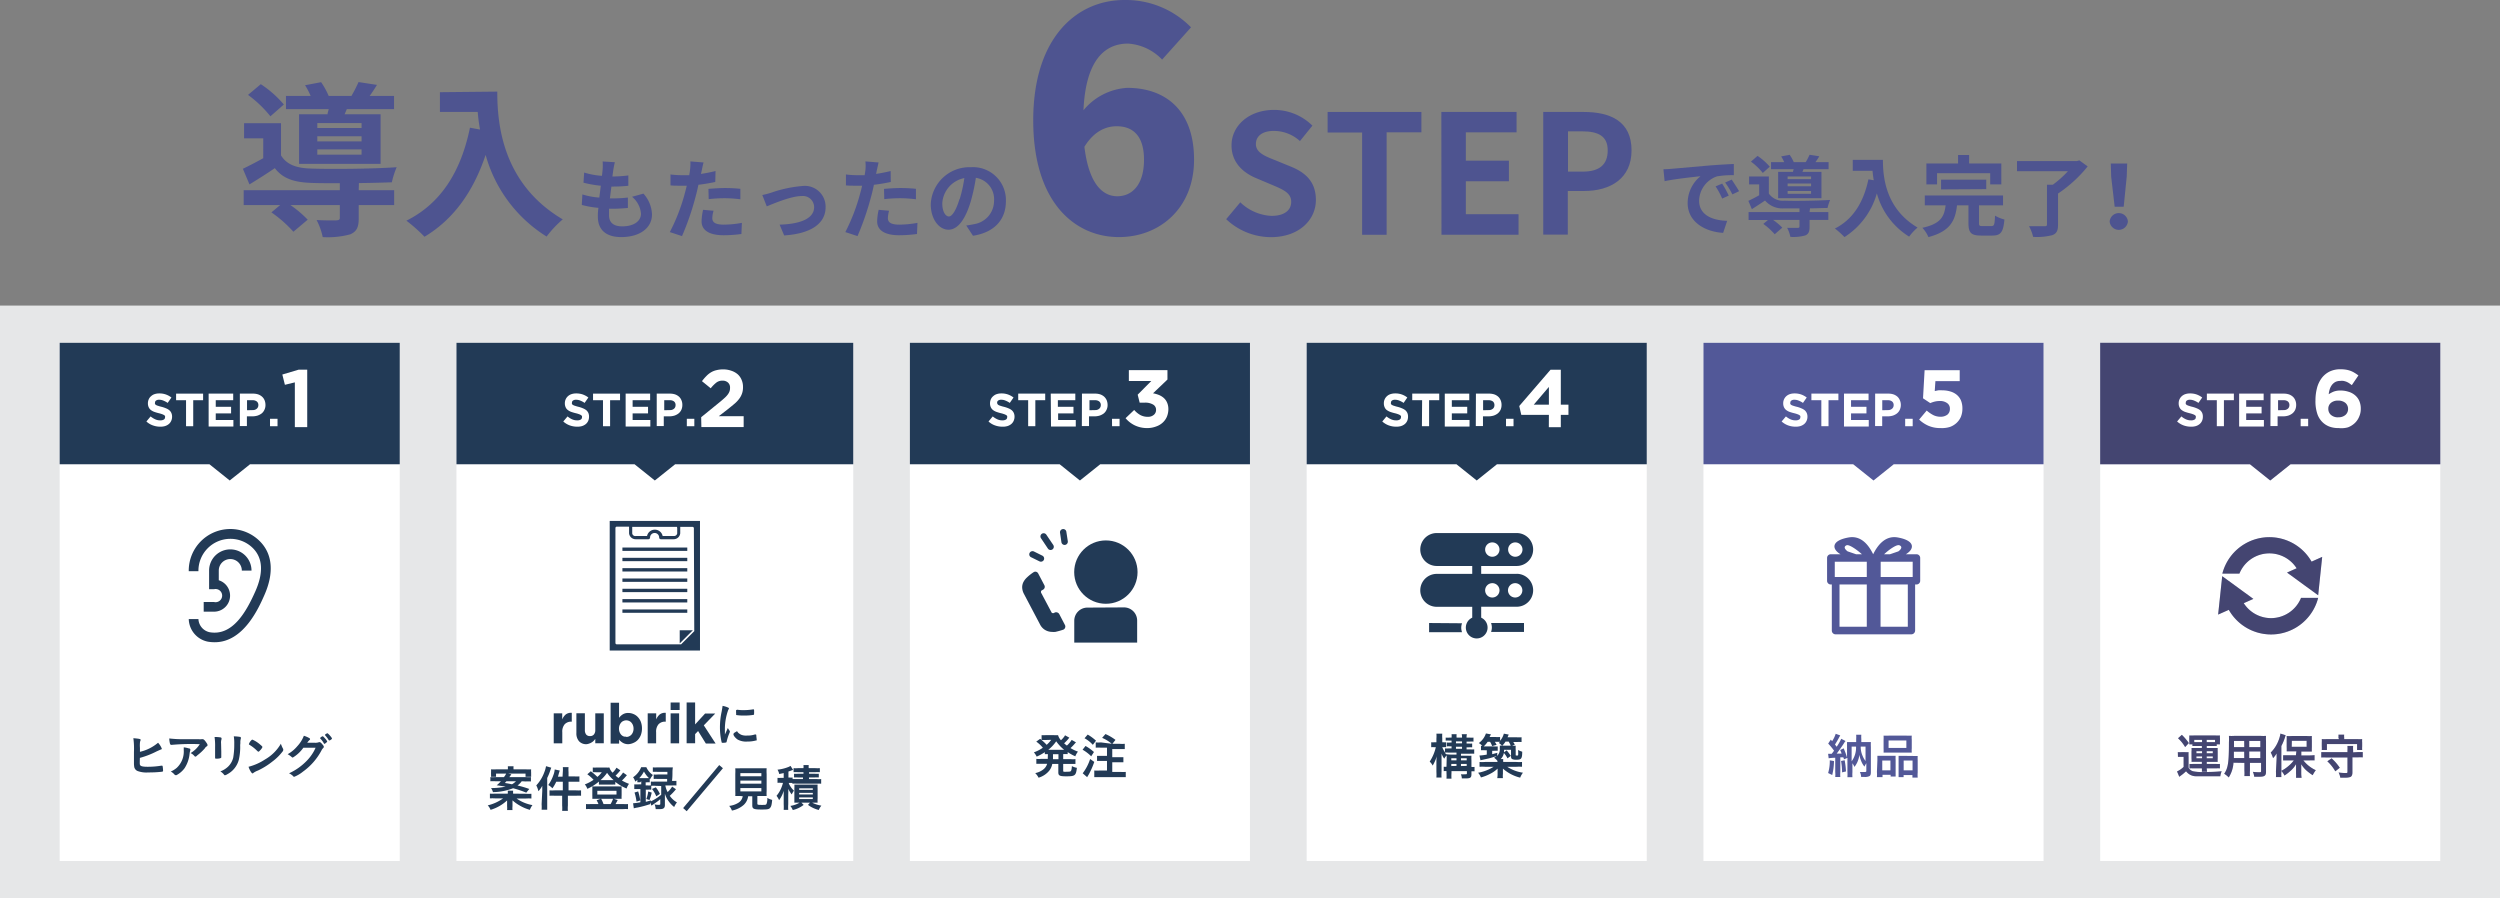 <svg xmlns="http://www.w3.org/2000/svg" viewBox="0 0 379.61 136.4">
  <rect x="0" y="0" width="379.61" height="136.4" fill="#808080" stroke="none"/>
  <defs>
    <style>
      .cls-1 {
        isolation: isolate;
      }

      .cls-2 {
        fill: #e6e7e8;
      }

      .cls-3 {
        fill: #4e5490;
      }

      .cls-4 {
        fill: #fff;
      }

      .cls-5 {
        fill: #223a56;
      }

      .cls-6 {
        fill: #525898;
      }

      .cls-7, .cls-9 {
        fill: #231815;
      }

      .cls-7, .cls-8 {
        mix-blend-mode: multiply;
        opacity: 0.3;
      }
    </style>
  </defs>
  <g class="cls-1">
    <g id="レイヤー_2" data-name="レイヤー 2">
      <g id="レイヤー_1-2" data-name="レイヤー 1">
        <rect class="cls-2" y="46.4" width="379.61" height="90"/>
        <g>
          <path class="cls-3" d="M97.7,29.4A4.92,4.92,0,0,1,99,32.57c0,2-1.78,3.43-4.68,3.43-2.07,0-3.54-.91-3.54-3.11,0-.32,0-.78.09-1.33a14.5,14.5,0,0,1-2.53-.44l.09-1.6A11,11,0,0,0,91,30c.08-.58.15-1.2.23-1.8a16.7,16.7,0,0,1-2.63-.46l.1-1.54a11.79,11.79,0,0,0,2.7.5c.06-.4.08-.76.11-1a8.92,8.92,0,0,0,0-1.18l1.85.11c-.11.48-.18.83-.23,1.17s-.08.57-.14,1a19.4,19.4,0,0,0,2.42-.16l0,1.57a23.73,23.73,0,0,1-2.57.12c-.08.59-.16,1.22-.23,1.8h.09A24.28,24.28,0,0,0,95.34,30l0,1.58c-.74.06-1.52.12-2.33.12h-.53c0,.38,0,.72,0,1,0,1.07.66,1.67,2,1.67,1.84,0,2.85-.84,2.85-1.93a3.7,3.7,0,0,0-1.36-2.56Z"/>
          <path class="cls-3" d="M108.61,27.63c-.78.17-1.68.32-2.56.43-.12.57-.25,1.16-.4,1.69a41.17,41.17,0,0,1-2.09,6.1l-1.85-.61A28.74,28.74,0,0,0,104,29.3c.09-.35.19-.72.28-1.1l-.87,0c-.64,0-1.13,0-1.6-.05l0-1.66a13.06,13.06,0,0,0,1.67.11c.39,0,.77,0,1.17,0a7.25,7.25,0,0,0,.12-.76,7.16,7.16,0,0,0,.06-1.33l2,.16c-.1.36-.22.94-.28,1.24l-.11.5c.75-.12,1.49-.26,2.21-.44ZM108.35,32a4.45,4.45,0,0,0-.19,1.11c0,.57.33,1,1.75,1a15.5,15.5,0,0,0,2.74-.27l-.07,1.69a19.69,19.69,0,0,1-2.69.19c-2.22,0-3.36-.77-3.36-2.11a8.71,8.71,0,0,1,.23-1.75Zm-.78-3.32c.74-.06,1.68-.13,2.54-.13a22.78,22.78,0,0,1,2.31.12l0,1.59a18.9,18.9,0,0,0-2.26-.16,20.75,20.75,0,0,0-2.55.14Z"/>
          <path class="cls-3" d="M117.15,29.24a19.21,19.21,0,0,1,4.73-1,3.15,3.15,0,0,1,3.48,3.24c0,2.38-2.09,4-6.29,4.27l-.69-1.64c3-.08,5.24-.86,5.24-2.66a1.7,1.7,0,0,0-1.9-1.68c-1.53,0-4.15,1.09-5.29,1.57l-.68-1.73A10.61,10.61,0,0,0,117.15,29.24Z"/>
          <path class="cls-3" d="M135.26,27.63c-.79.17-1.68.32-2.56.43-.12.57-.25,1.16-.4,1.69a42.35,42.35,0,0,1-2.09,6.1l-1.85-.61a29.32,29.32,0,0,0,2.27-5.94c.1-.35.19-.72.28-1.1l-.86,0c-.64,0-1.13,0-1.6-.05l0-1.66a13,13,0,0,0,1.66.11c.39,0,.78,0,1.18,0,.05-.29.09-.55.12-.76a7,7,0,0,0,0-1.33l2,.16c-.09.36-.21.94-.28,1.24l-.1.5c.74-.12,1.49-.26,2.21-.44ZM135,32a4.9,4.9,0,0,0-.18,1.11c0,.57.33,1,1.74,1a15.7,15.7,0,0,0,2.75-.27l-.07,1.69a19.94,19.94,0,0,1-2.69.19c-2.23,0-3.36-.77-3.36-2.11a8.71,8.71,0,0,1,.23-1.75Zm-.77-3.32c.73-.06,1.68-.13,2.53-.13a22.83,22.83,0,0,1,2.32.12l0,1.59a19.08,19.08,0,0,0-2.27-.16,20.7,20.7,0,0,0-2.54.14Z"/>
          <path class="cls-3" d="M146.72,34.24c.5-.07.88-.13,1.22-.21a3.57,3.57,0,0,0,3-3.53,3.28,3.28,0,0,0-2.76-3.5,28.09,28.09,0,0,1-.78,3.59c-.79,2.66-1.94,4.29-3.38,4.29s-2.69-1.61-2.69-3.84a5.88,5.88,0,0,1,6.08-5.65,5,5,0,0,1,5.33,5.16c0,2.77-1.71,4.74-5,5.25Zm-1-4a20.54,20.54,0,0,0,.71-3.2,4.15,4.15,0,0,0-3.35,3.83c0,1.33.53,2,1,2S145.16,32,145.69,30.24Z"/>
        </g>
        <g>
          <path class="cls-3" d="M54.47,28.88h5.38v2.26H54.47v2c0,1.33-.28,2-1.28,2.44A12.79,12.79,0,0,1,49,36a9.58,9.58,0,0,0-.93-2.59c1.24.07,2.62.07,3,.05s.53-.1.53-.38V31.14H44.1a16.33,16.33,0,0,1,2.62,2.22l-2.17,1.83a18.83,18.83,0,0,0-3.34-2.94l1.33-1.11H37V28.88h14.6V27.82c-1.69,0-3.25,0-4.41-.05-2.54-.1-4.25-.65-5.46-2.24-1.21.83-2.44,1.61-3.85,2.47l-1-2.37c.93-.45,2-1,3.09-1.61V21H37.06V18.71h5.61v4.88c.83,1.39,2.34,1.94,4.48,2,3,.12,9.61.05,13.08-.2a13.06,13.06,0,0,0-.73,2.29c-1.33.05-3.14.1-5,.12ZM41.06,17.66a17.78,17.78,0,0,0-3.4-3.25l1.94-1.63a16.31,16.31,0,0,1,3.5,3.09Zm8.68-.31c0-.25.12-.5.17-.78H43.42v-2h3.75a10.46,10.46,0,0,0-.85-1.63l2.44-.46a11.3,11.3,0,0,1,1.15,2.09h3.45a19.27,19.27,0,0,0,1.08-2.11l2.8.43c-.38.62-.76,1.2-1.11,1.68h3.7v2H52.66l-.33.78h5.46v7.53H45.41V17.35Zm5.16,1.34H48.18v.75H54.9Zm0,2H48.18v.78H54.9Zm0,2H48.18v.8H54.9Z"/>
          <path class="cls-3" d="M75.51,13.91c0,4.75.68,13.94,9.94,19.4A16,16,0,0,0,83,35.92a21.27,21.27,0,0,1-9.26-12.4c-1.89,5.64-4.91,9.81-9.28,12.43a24.58,24.58,0,0,0-2.75-2.44C67,30.87,70,26,71.36,19.39l1.53.28A26,26,0,0,1,72.54,17H66.8v-3Z"/>
        </g>
        <g>
          <path class="cls-3" d="M186.19,33.28l2.14-2.56a7.34,7.34,0,0,0,4.73,2.06c1.94,0,3-.83,3-2.14s-1.13-1.81-2.79-2.52l-2.49-1.05c-1.89-.78-3.78-2.29-3.78-5,0-3,2.67-5.38,6.44-5.38a8.24,8.24,0,0,1,5.84,2.39l-1.89,2.34a5.89,5.89,0,0,0-4-1.54c-1.63,0-2.69.73-2.69,2s1.33,1.82,2.92,2.44l2.44,1c2.27.93,3.75,2.36,3.75,5.05,0,3-2.54,5.64-6.84,5.64A9.9,9.9,0,0,1,186.19,33.28Z"/>
          <path class="cls-3" d="M206.83,20.12h-5.24V17h14.24v3.09h-5.28V35.65h-3.72Z"/>
          <path class="cls-3" d="M218.86,17h11.42v3.09h-7.7v4.31h6.54v3.12h-6.54v5h8v3.12h-11.7Z"/>
          <path class="cls-3" d="M234.33,17h6.12c4.12,0,7.29,1.43,7.29,5.84,0,4.25-3.19,6.16-7.19,6.16h-2.49v6.62h-3.73Zm6,9.06c2.56,0,3.79-1.09,3.79-3.22s-1.35-2.9-3.92-2.9h-2.11v6.12Z"/>
        </g>
        <g>
          <path class="cls-3" d="M253.84,25.63l5.7-.5c1.36-.11,2.8-.19,3.73-.23l0,1.7a13.68,13.68,0,0,0-2.55.18A4,4,0,0,0,258,30.47c0,2.17,2,3,4.26,3.06l-.61,1.83c-2.77-.17-5.39-1.67-5.39-4.53a5.26,5.26,0,0,1,1.95-4.07c-1.15.12-3.92.42-5.45.75l-.18-1.81C253.08,25.69,253.58,25.66,253.84,25.63Zm8.66,4.07-1,.45a11.27,11.27,0,0,0-1-1.85l1-.42A16.39,16.39,0,0,1,262.5,29.7Zm1.55-.66-1,.48a11.65,11.65,0,0,0-1.1-1.8l1-.45C263.26,27.74,263.77,28.52,264.05,29Z"/>
          <path class="cls-3" d="M274.77,32.2h2.85v1.2h-2.85v1.07c0,.7-.15,1.08-.68,1.29a6.8,6.8,0,0,1-2.23.21,5.12,5.12,0,0,0-.49-1.37c.65,0,1.39,0,1.59,0s.28-.06.28-.2v-1h-4a9.24,9.24,0,0,1,1.39,1.17l-1.15,1A10.38,10.38,0,0,0,267.75,34l.7-.59h-2.94V32.2h7.73v-.56l-2.33,0a3.47,3.47,0,0,1-2.9-1.19c-.64.44-1.29.85-2,1.31l-.53-1.26c.49-.24,1.08-.53,1.64-.85V28h-1.53v-1.2h3V29.4a2.6,2.6,0,0,0,2.37,1.07c1.61.07,5.09,0,6.93-.11a7.57,7.57,0,0,0-.39,1.22c-.7,0-1.66.05-2.66.06Zm-7.1-5.94a9.64,9.64,0,0,0-1.8-1.72l1-.87a9.25,9.25,0,0,1,1.86,1.64Zm4.59-.16c0-.14.07-.27.1-.41h-3.44V24.62h2a6.55,6.55,0,0,0-.46-.87l1.29-.24a5.8,5.8,0,0,1,.62,1.11h1.82a10.06,10.06,0,0,0,.58-1.12l1.48.23a10.58,10.58,0,0,1-.59.89h2v1.07h-3.8l-.17.41h2.89v4H270v-4Zm2.74.7h-3.56v.4H275Zm0,1.07h-3.56v.41H275ZM275,29h-3.56v.43H275Z"/>
          <path class="cls-3" d="M285.91,24.27c0,2.52.36,7.39,5.26,10.28a8.47,8.47,0,0,0-1.28,1.38,11.2,11.2,0,0,1-4.9-6.57A11.55,11.55,0,0,1,280.07,36a12.35,12.35,0,0,0-1.45-1.3c2.77-1.4,4.35-4,5.09-7.47l.81.14c-.09-.5-.15-1-.19-1.43h-3V24.27Z"/>
          <path class="cls-3" d="M302.37,34.33c.44,0,.51-.22.56-1.59a5.19,5.19,0,0,0,1.43.59c-.17,1.94-.57,2.44-1.84,2.44h-1.7c-1.55,0-1.92-.45-1.92-1.89v-2.7h-1.74c-.26,2.29-1,3.94-4.34,4.82a4.82,4.82,0,0,0-.92-1.41c2.85-.62,3.33-1.76,3.53-3.41h-3.16v-1.5h11.88v1.5H300.5v2.67c0,.43.08.48.56.48ZM294.13,28h-1.62V24.82h4.81V23.54H299v1.28h4.89V28H302.2V26.3h-8.07Zm.61.76V27.28h6.86v1.44Z"/>
          <path class="cls-3" d="M317,25.27a20.31,20.31,0,0,1-4.5,4.12v4.73c0,.92-.23,1.35-.88,1.59a9.47,9.47,0,0,1-2.9.26,6.68,6.68,0,0,0-.62-1.62c.93,0,2,0,2.33,0s.39-.07.39-.3v-6h.89A16.06,16.06,0,0,0,314,26h-7.73V24.46h9.08l.39-.11Z"/>
          <path class="cls-3" d="M320.34,33.63a1.39,1.39,0,0,1,2.77,0,1.39,1.39,0,0,1-2.77,0Zm.23-6.8-.06-2H323l-.07,2-.46,4.56h-1.37Z"/>
        </g>
        <path class="cls-3" d="M176.46,9.05a7.82,7.82,0,0,0-5.17-2.43c-3.59,0-6.44,2.57-6.77,10.12a9.34,9.34,0,0,1,6.63-3.4c5.78,0,10.16,3.35,10.16,10.91,0,7.37-5.22,11.75-11.42,11.75-6.53,0-13-5.08-13-17.72S163.54,0,170.73,0a13.87,13.87,0,0,1,10.12,4.15Zm-2.75,15.2c0-3.82-1.86-5.08-4.15-5.08-1.73,0-3.5.84-4.9,3.12.7,5.78,2.85,7.51,5,7.51S173.71,28.17,173.71,24.25Z"/>
        <g>
          <g>
            <rect class="cls-4" x="9.06" y="52.05" width="51.64" height="78.69"/>
            <g>
              <polygon class="cls-5" points="9.06 52.05 60.7 52.05 60.7 70.5 37.96 70.5 34.88 72.96 31.81 70.5 9.06 70.5 9.06 52.05"/>
              <path class="cls-4" d="M24.34,64.79a3.24,3.24,0,0,1-1.11-.19,2.8,2.8,0,0,1-1-.6l.64-.77a3.13,3.13,0,0,0,.7.44,1.78,1.78,0,0,0,.78.16,1,1,0,0,0,.52-.12.38.38,0,0,0,.19-.34v0a.41.41,0,0,0,0-.19.35.35,0,0,0-.15-.15,1.42,1.42,0,0,0-.3-.14,4.13,4.13,0,0,0-.51-.15,6.81,6.81,0,0,1-.67-.2,2,2,0,0,1-.52-.28,1.14,1.14,0,0,1-.33-.42,1.38,1.38,0,0,1-.12-.61v0a1.48,1.48,0,0,1,.13-.61,1.26,1.26,0,0,1,.36-.47,1.44,1.44,0,0,1,.54-.31,2.24,2.24,0,0,1,.7-.1,2.91,2.91,0,0,1,1,.16,3.13,3.13,0,0,1,.84.46l-.57.82a3.2,3.2,0,0,0-.65-.35,1.58,1.58,0,0,0-.63-.13.77.77,0,0,0-.48.12.36.36,0,0,0-.16.31h0a.36.36,0,0,0,0,.21.41.41,0,0,0,.16.16,1.33,1.33,0,0,0,.33.13,5.26,5.26,0,0,0,.53.15,4.76,4.76,0,0,1,.67.23,1.92,1.92,0,0,1,.49.29,1.17,1.17,0,0,1,.3.41,1.36,1.36,0,0,1,.11.56v0a1.51,1.51,0,0,1-.14.65,1.35,1.35,0,0,1-.37.48,1.72,1.72,0,0,1-.57.3A2.43,2.43,0,0,1,24.34,64.79Z"/>
              <path class="cls-4" d="M28.25,60.77H26.74v-1h4.1v1h-1.5v3.95H28.25Z"/>
              <path class="cls-4" d="M31.68,59.77h3.73v1H32.76v1h2.33v1H32.76v1h2.68v1H31.68Z"/>
              <path class="cls-4" d="M36.42,59.77h2a2.43,2.43,0,0,1,.79.12,1.81,1.81,0,0,1,.59.35,1.51,1.51,0,0,1,.38.55,1.93,1.93,0,0,1,.13.69v0a1.62,1.62,0,0,1-.16.75,1.52,1.52,0,0,1-.42.55,2.28,2.28,0,0,1-.64.33,2.77,2.77,0,0,1-.78.11h-.82v1.48H36.42Zm1.95,2.5a.89.89,0,0,0,.63-.22.7.7,0,0,0,.23-.53v0a.68.68,0,0,0-.24-.56,1,1,0,0,0-.64-.19h-.84v1.52Z"/>
              <path class="cls-4" d="M41,63.59h1.14v1.13H41Z"/>
              <path class="cls-4" d="M44.77,58.06l-1.51.37-.39-1.56,2.48-.74h1.3v8.73H44.77Z"/>
            </g>
            <g>
              <path class="cls-5" d="M21.28,116.18c.11.18.44.25,1.15.25a12.8,12.8,0,0,0,2.08-.17h.07q.11,0,.12.12a4.2,4.2,0,0,1,.06.61.16.16,0,0,1-.14.19,17.19,17.19,0,0,1-2.1.11,3.88,3.88,0,0,1-1.64-.22.86.86,0,0,1-.49-.58,3.52,3.52,0,0,1-.05-.64v-.29c0-.77,0-.87,0-1.38a11.91,11.91,0,0,0-.09-2.09c.91.08,1.11.12,1.11.26s0,0-.05.13a1.69,1.69,0,0,0-.06.3,5.19,5.19,0,0,0,0,.79c0,.28,0,.48,0,.59A6.49,6.49,0,0,0,24,112.78a2.77,2.77,0,0,1,.57.9c0,.07,0,.09-.18.14l-.58.26a12.93,12.93,0,0,1-2.57,1C21.21,116,21.22,116.09,21.28,116.18Z"/>
              <path class="cls-5" d="M28.1,112.24l2,0a2.84,2.84,0,0,0,.54,0,.3.3,0,0,1,.13,0c.14,0,.27.11.48.4s.26.39.26.5a.19.19,0,0,1-.12.19.77.77,0,0,0-.28.29A7.25,7.25,0,0,1,30,114.66c-.19.18-.25.23-.33.23a.14.14,0,0,1-.12-.06,1.83,1.83,0,0,0-.61-.48,4.26,4.26,0,0,0,1.4-1.35,32.49,32.49,0,0,0-4.23.1l-.1,0c-.11,0-.17-.07-.21-.22a4.14,4.14,0,0,1-.1-.75A17.35,17.35,0,0,0,28.1,112.24Zm.6,1.41c.14,0,.2.08.2.15s0,0,0,.13a2.39,2.39,0,0,0-.11.51,4.92,4.92,0,0,1-.76,2.2,3.63,3.63,0,0,1-1.23,1.06.3.3,0,0,1-.14,0,.18.18,0,0,1-.16-.09,2.08,2.08,0,0,0-.57-.46,3.47,3.47,0,0,0,.91-.56,3.39,3.39,0,0,0,1.06-2.7c0-.17,0-.28,0-.41A3.81,3.81,0,0,1,28.7,113.65Z"/>
              <path class="cls-5" d="M33.6,114.13c0,.17,0,.5,0,.71s0,.15,0,.18-.1.18-.68.18c-.22,0-.26,0-.26-.16v-.15c0-.57,0-.89,0-1.41a9.28,9.28,0,0,0-.08-1.57,4.77,4.77,0,0,1,.89.06c.11,0,.17.08.17.16a.26.26,0,0,1,0,.11,1.57,1.57,0,0,0-.07.64Zm2.87-1a8.74,8.74,0,0,1-.21,2.25,3.49,3.49,0,0,1-1.72,2.17,1.22,1.22,0,0,1-.38.17s-.09,0-.14-.09a2.11,2.11,0,0,0-.56-.5,3.34,3.34,0,0,0,1.19-.74,2.8,2.8,0,0,0,.76-1.34,11.53,11.53,0,0,0,.16-2.07,6.38,6.38,0,0,0-.07-1.17,5.91,5.91,0,0,1,.93.08c.1,0,.14.06.14.14a.28.28,0,0,1,0,.13,1.78,1.78,0,0,0-.07.66Z"/>
              <path class="cls-5" d="M43,113.73a.32.32,0,0,1,0,.17c0,.07,0,.12-.13.26a7.67,7.67,0,0,1-1.49,1.46A11.12,11.12,0,0,1,39.17,117a2.86,2.86,0,0,0-.69.36c-.06.06-.09.08-.13.08s-.13-.06-.24-.22a3.17,3.17,0,0,1-.37-.79,8.26,8.26,0,0,0,2.5-1.11,6.5,6.5,0,0,0,2.41-2.39A4.27,4.27,0,0,0,43,113.73Zm-4.91-1.24c.12-.14.17-.18.24-.18a4.39,4.39,0,0,1,1.15.73c.28.23.37.33.37.4a1.44,1.44,0,0,1-.31.45c-.16.18-.24.25-.3.25s-.06,0-.36-.29a6,6,0,0,0-.77-.61l-.31-.2a.1.1,0,0,1,0-.07A1.46,1.46,0,0,1,38.08,112.49Z"/>
              <path class="cls-5" d="M46.06,113.54a5.22,5.22,0,0,1-1.6,1.49c-.06,0-.09,0-.24-.14a3.46,3.46,0,0,0-.54-.37,5.24,5.24,0,0,0,1.46-1.21,4.91,4.91,0,0,0,1-1.59,4.16,4.16,0,0,1,.8.34c.1.06.14.1.14.17a.15.15,0,0,1-.09.14,3.05,3.05,0,0,0-.34.41h1.1a1.59,1.59,0,0,0,.7-.09h.08c.12,0,.24.11.46.38s.17.25.17.33,0,.12-.12.22a1.52,1.52,0,0,0-.23.34A9.32,9.32,0,0,1,46,117.17a5,5,0,0,1-1.32.78c-.06,0-.11,0-.18-.11a2.25,2.25,0,0,0-.61-.42,8.76,8.76,0,0,0,2.57-1.78A6.84,6.84,0,0,0,47.7,114c.06-.12.11-.22.22-.46Zm3.51-.8q-.24.21-.3.21c-.05,0-.05,0-.18-.23a3.29,3.29,0,0,0-.47-.59.13.13,0,0,1,0-.07c0-.06.28-.26.36-.26s.15.07.37.32a1.74,1.74,0,0,1,.34.48C49.66,112.65,49.64,112.68,49.57,112.74Zm.33-.38a3.87,3.87,0,0,0-.54-.71s0,0,0-.05,0-.08.16-.17.14-.09.19-.09.28.2.53.52a.85.85,0,0,1,.17.28s0,.07-.11.14a.76.76,0,0,1-.28.16S49.93,112.42,49.9,112.36Z"/>
            </g>
            <rect class="cls-4" x="25.04" y="79.1" width="19.67" height="19.67"/>
          </g>
          <g>
            <rect class="cls-4" x="69.31" y="52.05" width="60.25" height="78.69"/>
            <g>
              <polygon class="cls-5" points="69.31 52.05 129.56 52.05 129.56 70.5 102.51 70.5 99.43 72.96 96.36 70.5 69.31 70.5 69.31 52.05"/>
              <path class="cls-4" d="M87.64,64.79a3.32,3.32,0,0,1-1.11-.19,3,3,0,0,1-1-.6l.65-.77a2.87,2.87,0,0,0,.69.44,1.85,1.85,0,0,0,.78.16,1,1,0,0,0,.53-.12.38.38,0,0,0,.19-.34v0a.41.41,0,0,0,0-.19.53.53,0,0,0-.15-.15,1.42,1.42,0,0,0-.3-.14,4.13,4.13,0,0,0-.51-.15c-.25-.06-.47-.13-.68-.2a2.05,2.05,0,0,1-.51-.28,1,1,0,0,1-.33-.42,1.38,1.38,0,0,1-.12-.61v0a1.42,1.42,0,0,1,.48-1.08,1.49,1.49,0,0,1,.55-.31,2.19,2.19,0,0,1,.7-.1,3,3,0,0,1,1,.16,3.13,3.13,0,0,1,.84.46l-.57.82a3.2,3.2,0,0,0-.65-.35,1.63,1.63,0,0,0-.64-.13.76.76,0,0,0-.47.12.36.36,0,0,0-.16.31h0a.46.46,0,0,0,0,.21.44.44,0,0,0,.17.16,1.33,1.33,0,0,0,.33.13,5,5,0,0,0,.52.15,4.35,4.35,0,0,1,.67.23,2,2,0,0,1,.5.29,1.31,1.31,0,0,1,.3.41,1.37,1.37,0,0,1,.1.56v0a1.51,1.51,0,0,1-.13.65,1.35,1.35,0,0,1-.37.48,1.72,1.72,0,0,1-.57.3A2.45,2.45,0,0,1,87.64,64.79Z"/>
              <path class="cls-4" d="M91.56,60.77H90.05v-1h4.1v1H92.64v3.95H91.56Z"/>
              <path class="cls-4" d="M95,59.77h3.72v1H96.06v1H98.4v1H96.06v1h2.69v1H95Z"/>
              <path class="cls-4" d="M99.72,59.77h2a2.49,2.49,0,0,1,.8.12,1.81,1.81,0,0,1,.59.35,1.49,1.49,0,0,1,.37.55,1.73,1.73,0,0,1,.13.69v0a1.76,1.76,0,0,1-.15.75,1.55,1.55,0,0,1-.43.55,2.1,2.1,0,0,1-.63.33,2.77,2.77,0,0,1-.78.11h-.83v1.48H99.72Zm2,2.5a.9.9,0,0,0,.64-.22.69.69,0,0,0,.22-.53v0a.68.68,0,0,0-.23-.56,1,1,0,0,0-.65-.19h-.84v1.52Z"/>
              <path class="cls-4" d="M104.29,63.59h1.14v1.13h-1.14Z"/>
              <path class="cls-4" d="M106.47,63.35,109.36,61q.4-.33.69-.6a3.43,3.43,0,0,0,.46-.5,1.86,1.86,0,0,0,.26-.47,1.4,1.4,0,0,0,.08-.51,1,1,0,0,0-.32-.84,1.2,1.2,0,0,0-.84-.28,1.48,1.48,0,0,0-.9.28,5.17,5.17,0,0,0-.87.88l-1.33-1.08a7.16,7.16,0,0,1,.65-.76,3.43,3.43,0,0,1,.7-.57,2.85,2.85,0,0,1,.84-.34,4,4,0,0,1,1-.12,3.59,3.59,0,0,1,1.22.19,2.84,2.84,0,0,1,1,.54,2.31,2.31,0,0,1,.6.84,2.64,2.64,0,0,1,.22,1.1v0a2.78,2.78,0,0,1-.56,1.77,4.52,4.52,0,0,1-.71.76c-.29.25-.63.52-1,.82l-1.41,1.09h3.78v1.65h-6.42Z"/>
            </g>
            <g>
              <path class="cls-5" d="M84.08,108.32h1.29v.92a2,2,0,0,1,.53-.75,1.29,1.29,0,0,1,.92-.25v1.34h-.07a1.33,1.33,0,0,0-1,.39,1.71,1.71,0,0,0-.37,1.22v1.68H84.08Z"/>
              <path class="cls-5" d="M89.06,113a1.45,1.45,0,0,1-1.14-.45,1.8,1.8,0,0,1-.4-1.24v-3h1.29v2.54a1.07,1.07,0,0,0,.2.69.72.72,0,0,0,.58.23.73.73,0,0,0,.58-.23,1,1,0,0,0,.22-.69v-2.54h1.29v4.55H90.39v-.65l-.24.28a1.33,1.33,0,0,1-.3.23,1.27,1.27,0,0,1-.35.17A1.51,1.51,0,0,1,89.06,113Z"/>
              <path class="cls-5" d="M95.42,113a1.6,1.6,0,0,1-.85-.21,2.15,2.15,0,0,1-.56-.47v.59H92.72v-6.2H94V109a2.06,2.06,0,0,1,.57-.53,1.54,1.54,0,0,1,.84-.21,2,2,0,0,1,.77.16,1.85,1.85,0,0,1,.66.45,2.23,2.23,0,0,1,.47.74,2.85,2.85,0,0,1,.17,1h0a2.85,2.85,0,0,1-.17,1,2.38,2.38,0,0,1-.46.74,1.85,1.85,0,0,1-.66.45A2.09,2.09,0,0,1,95.42,113Zm-.33-1.1a1,1,0,0,0,.43-.09,1.07,1.07,0,0,0,.35-.25,1.22,1.22,0,0,0,.24-.4,1.38,1.38,0,0,0,.09-.52h0a1.46,1.46,0,0,0-.09-.52,1.33,1.33,0,0,0-.24-.4.94.94,0,0,0-.35-.25,1,1,0,0,0-.43-.09,1,1,0,0,0-.42.09.87.87,0,0,0-.35.25,1.33,1.33,0,0,0-.24.4,1.46,1.46,0,0,0-.09.52h0a1.46,1.46,0,0,0,.09.52,1.33,1.33,0,0,0,.24.4,1,1,0,0,0,.35.25A1,1,0,0,0,95.09,111.86Z"/>
              <path class="cls-5" d="M98.35,108.32h1.29v.92a2,2,0,0,1,.53-.75,1.29,1.29,0,0,1,.92-.25v1.34H101a1.33,1.33,0,0,0-1,.39,1.71,1.71,0,0,0-.37,1.22v1.68H98.35Z"/>
              <path class="cls-5" d="M101.83,106.67h1.37v1.14h-1.37Zm0,1.65h1.29v4.55h-1.29Z"/>
              <path class="cls-5" d="M104.26,106.67h1.29V110l1.51-1.65h1.54l-1.73,1.79,1.79,2.76h-1.48L106,111l-.45.47v1.39h-1.29Z"/>
              <path class="cls-5" d="M110.82,111a.14.14,0,0,1,0,.1c0,.06,0,.06-.07.23a7.75,7.75,0,0,0-.41,1.26c0,.09-.05.13-.08.15a2.56,2.56,0,0,1-.37.05h-.17c-.1,0-.12,0-.15-.11a9.79,9.79,0,0,1-.25-2.22,11,11,0,0,1,.26-2.41c.07-.4.11-.62.14-.87a3.52,3.52,0,0,1,.79.24c.13.05.17.09.17.16s0,.07-.09.19a8.55,8.55,0,0,0-.52,3c0,.17,0,.4,0,.77l.45-1A2.44,2.44,0,0,0,110.82,111Zm1.61.52a2,2,0,0,0,1,.17,3.58,3.58,0,0,0,1.21-.17l.1,0s.09,0,.1.11c0,.25.06.54.06.69s0,.1-.12.12a4.77,4.77,0,0,1-1.3.16,2.69,2.69,0,0,1-1.45-.29c-.32-.2-.66-.6-.66-.8s.15-.25.55-.49A1,1,0,0,0,112.43,111.49Zm-.52-3.76a6,6,0,0,0,1,.07,8.48,8.48,0,0,0,1.44-.12h.06s.08,0,.09.09a4,4,0,0,1,0,.59c0,.11,0,.15-.11.16a7.59,7.59,0,0,1-1.33.1,6.57,6.57,0,0,1-1.28-.08s0-.07,0-.21a3.25,3.25,0,0,1,0-.55s0,0,.07,0Z"/>
              <path class="cls-5" d="M79.88,120.53a6,6,0,0,0,.81,0v.72a6.13,6.13,0,0,0-.81,0H78.44a6,6,0,0,0,2.41,1,2.67,2.67,0,0,0-.39.72,6.27,6.27,0,0,1-1.57-.67,6.09,6.09,0,0,1-1.07-.77c0,.16,0,.47,0,.56v.32a2.72,2.72,0,0,0,0,.59h-.82a3.2,3.2,0,0,0,0-.59v-.31c0-.09,0-.47,0-.56a6.33,6.33,0,0,1-2.51,1.43,2.09,2.09,0,0,0-.43-.68,6.54,6.54,0,0,0,2.33-1.06H75.18a6,6,0,0,0-.79,0v-.72a6,6,0,0,0,.79,0H77.1v0a2.22,2.22,0,0,0,0-.45h.82a2.17,2.17,0,0,0,0,.45v0Zm-.66-1.9a2.77,2.77,0,0,1-.64.64,15.51,15.51,0,0,1,1.79.53l-.46.56a15.82,15.82,0,0,0-2-.67,8.7,8.7,0,0,1-3.06.59,2,2,0,0,0-.29-.62h.22a10.12,10.12,0,0,0,2-.22l-1.36-.2a5,5,0,0,0,.64-.61h-.83a5.78,5.78,0,0,0-.77,0V118a3.92,3.92,0,0,0,.71,0h1.35a2.62,2.62,0,0,0,.37-.6l.76.18-.14.18s0,.06-.09.13l-.08.11h2.56a4.27,4.27,0,0,0,.72,0v.66a5.57,5.57,0,0,0-.78,0Zm-2.11-1.81a2.23,2.23,0,0,0,0-.47h.87a2.64,2.64,0,0,0,0,.47h1.9a5.8,5.8,0,0,0,.77,0,3.73,3.73,0,0,0,0,.5v.21c0,.17,0,.3,0,.42H79.8v-.48H75.32v.48h-.76a2.69,2.69,0,0,0,0-.4v-.23a4.19,4.19,0,0,0,0-.5,6.2,6.2,0,0,0,.78,0Zm-.21,1.81-.24.26c.55.09.66.11,1.08.2a2.71,2.71,0,0,0,.61-.46Z"/>
              <path class="cls-5" d="M82.34,120.09c0-.24,0-.4,0-.77a3.46,3.46,0,0,1-.59.82,3.17,3.17,0,0,0-.32-.88,5.86,5.86,0,0,0,1.22-2,4.39,4.39,0,0,0,.26-.92l.8.23a3.27,3.27,0,0,0-.12.32,8.69,8.69,0,0,1-.5,1.24v4c0,.32,0,.56,0,.82h-.85a5.23,5.23,0,0,0,0-.82Zm3.12-2.87a3.9,3.9,0,0,0,0-.74h.87a3.89,3.89,0,0,0,0,.75v.66h.89a4.67,4.67,0,0,0,.76,0v.81c-.34,0-.53,0-.76,0h-.89v1.31h1.11a5.82,5.82,0,0,0,.79,0v.82a6.14,6.14,0,0,0-.78,0H86.23v1.48a4.65,4.65,0,0,0,0,.82h-.87a4.79,4.79,0,0,0,0-.82v-1.48H84.24a5.88,5.88,0,0,0-.8,0v-.82a5.7,5.7,0,0,0,.8,0h1.22v-1.31h-1a5.29,5.29,0,0,1-.58,1,2.67,2.67,0,0,0-.63-.5,5.77,5.77,0,0,0,.76-1.46,3.09,3.09,0,0,0,.22-.9L85,117c-.05.17-.07.21-.14.43a5.07,5.07,0,0,1-.14.5h.7Z"/>
              <path class="cls-5" d="M95.19,117.71a1.53,1.53,0,0,1-.13.15,7.69,7.69,0,0,1-.62.66,6.78,6.78,0,0,0,1.07.5,3,3,0,0,0-.37.71,7.24,7.24,0,0,1-1.71-1v.41a3,3,0,0,0-.48,0H91.38a3,3,0,0,0-.44,0v-.46a7.34,7.34,0,0,1-1.76,1.1,1.93,1.93,0,0,0-.38-.67,6.31,6.31,0,0,0,1.33-.7,6,6,0,0,0-.95-.84l.53-.46a9.55,9.55,0,0,1,1,.86,4,4,0,0,0,.67-.71h-.94a2.17,2.17,0,0,0-.43,0v-.72a3,3,0,0,0,.59,0h1.33a4,4,0,0,0,.61,0,1.71,1.71,0,0,0,.48.79,3.34,3.34,0,0,0,.59-.76l.59.4a8.74,8.74,0,0,1-.73.81,5.13,5.13,0,0,0,.44.35,4.17,4.17,0,0,0,.7-.83Zm-4.32,4.38a3,3,0,0,0-.28-.57l.62-.23H89.94a4.12,4.12,0,0,0,0-.51v-.88a3.58,3.58,0,0,0,0-.49,4.61,4.61,0,0,0,.56,0h3.34a4.22,4.22,0,0,0,.55,0,3.33,3.33,0,0,0,0,.48v.89a3.3,3.3,0,0,0,0,.51h-1.2l.6.2c-.11.22-.28.53-.33.6h1.21a4.17,4.17,0,0,0,.69,0v.77a4.88,4.88,0,0,0-.74,0h-4.9a5,5,0,0,0-.74,0v-.77a4.23,4.23,0,0,0,.7,0Zm-.17-1.44h2.91v-.57H90.7ZM93,118.46h.18a5.73,5.73,0,0,1-1-1.11,5.49,5.49,0,0,1-1,1.11H93Zm-.28,3.63a4.92,4.92,0,0,0,.37-.8H91.28a4.78,4.78,0,0,1,.36.8Z"/>
              <path class="cls-5" d="M97.2,118.79a2.88,2.88,0,0,0-.42,0v-.37l-.32.27a2.21,2.21,0,0,0-.33-.67,3.3,3.3,0,0,0,1.23-1.53h.78a2.8,2.8,0,0,0,1,1.19,3.22,3.22,0,0,0-.42.64l-.06-.06v.53a2.75,2.75,0,0,0-.42,0h-.2v.47h.28a3.68,3.68,0,0,0,.51,0v-.58a5.88,5.88,0,0,0,.67,0h1.8c0-.21,0-.32,0-.4h-1.4a4.92,4.92,0,0,0-.64,0v-.68a3.32,3.32,0,0,0,.64,0h1.44c0-.12,0-.12,0-.4H99.8a5.7,5.7,0,0,0-.67,0v-.68a4.53,4.53,0,0,0,.71,0h1.67a5.62,5.62,0,0,0,.66,0,4.53,4.53,0,0,0-.06.69c0,.33,0,1-.08,1.36h0a6.07,6.07,0,0,0,.68,0v.7a4.65,4.65,0,0,0-.68,0h-1a3.35,3.35,0,0,0,.34,1,3.46,3.46,0,0,0,.69-.83l.58.4a8.62,8.62,0,0,1-.94,1,3.35,3.35,0,0,0,1.09,1,3.1,3.1,0,0,0-.42.7,4.21,4.21,0,0,1-.87-.92,3.63,3.63,0,0,1-.54-1.1c0,.14,0,.39,0,.79v.91c0,.47-.2.64-.77.64l-.63,0a2.12,2.12,0,0,0-.17-.72,2.81,2.81,0,0,0,.55.07c.27,0,.32,0,.32-.18v-.68a5.14,5.14,0,0,1-.5.4l-.6.42-.24.16-.22-.5v.28a16.57,16.57,0,0,1-1.9.51,4.25,4.25,0,0,0-.56.12l-.11-.77a7.8,7.8,0,0,0,1.11-.15v-2H97a6.21,6.21,0,0,0-.69,0v-.72a6,6,0,0,0,.7,0h.36v-.47Zm-.55,2.93a7.64,7.64,0,0,0-.3-1.38l.55-.17a7.72,7.72,0,0,1,.32,1.37Zm.56-3.57h1.33a3.93,3.93,0,0,1-.76-1,4.19,4.19,0,0,1-.71,1Zm2.31,1.17a3.77,3.77,0,0,0-.63,0v.59a3.91,3.91,0,0,0-.55,0h-.28v1.84c.24-.06.39-.1.77-.22v.15a7.08,7.08,0,0,0,1.57-1v-1.33Zm-1.38,2a4.89,4.89,0,0,0,.29-1.14l.53.17a6.83,6.83,0,0,1-.34,1.13Zm1.44-1.77a4.5,4.5,0,0,1,.62,1l-.55.37A4.24,4.24,0,0,0,99,119.8Z"/>
              <path class="cls-5" d="M109.77,116.65l-5.5,6.53-.54-.48,5.48-6.53Z"/>
              <path class="cls-5" d="M112.42,120.87c-.34,0-.59,0-.77,0a7.37,7.37,0,0,0,0-.75v-2.59a8.26,8.26,0,0,0,0-.87,7.39,7.39,0,0,0,.74,0h3.27c.31,0,.54,0,.75,0a5.92,5.92,0,0,0,0,.87v2.59a4.94,4.94,0,0,0,0,.75c-.19,0-.48,0-.76,0H115V122c0,.2.06.22.64.22s.67,0,.75-.15a2.17,2.17,0,0,0,.12-.91,3.11,3.11,0,0,0,.74.3c-.07.79-.14,1-.32,1.22s-.5.24-1.29.24c-1.19,0-1.41-.1-1.41-.63v-1.38h-.63a2.18,2.18,0,0,1-.67,1.31,3.75,3.75,0,0,1-1.79.86,2.34,2.34,0,0,0-.42-.71,3.3,3.3,0,0,0,1.39-.47,1.42,1.42,0,0,0,.67-1Zm0-3h3.19v-.47h-3.19Zm0,1.13h3.19v-.47h-3.19Zm0,1.17h3.19v-.51h-3.19Z"/>
              <path class="cls-5" d="M120.29,118.88l-.4,0h-.13a1.55,1.55,0,0,0,.21.45,3.26,3.26,0,0,0,.59.73,2.52,2.52,0,0,0-.34.57,4.19,4.19,0,0,1-.53-.85,6.76,6.76,0,0,1,0,.84v1.51a5.62,5.62,0,0,0,0,.84H119a6.85,6.85,0,0,0,0-.84v-1c0-.36,0-.71,0-1.05a4.38,4.38,0,0,1-.7,1.42,2.85,2.85,0,0,0-.39-.66,4.43,4.43,0,0,0,.72-1.19,5.41,5.41,0,0,0,.26-.78h-.3a2.72,2.72,0,0,0-.53,0v-.76a2.75,2.75,0,0,0,.55,0H119v-.72l-.68.14a2.14,2.14,0,0,0-.26-.66,6.33,6.33,0,0,0,1.69-.42l.29-.15.4.63-.12,0a5.93,5.93,0,0,1-.6.22v.91h.16a2,2,0,0,0,.47,0v.24l.58,0h1v-.25h-.79a4.14,4.14,0,0,0-.57,0v-.56a4.34,4.34,0,0,0,.57,0H122v-.24h-.88a5.22,5.22,0,0,0-.62,0v-.61a4.14,4.14,0,0,0,.67,0H122a2.05,2.05,0,0,0,0-.47h.8a2,2,0,0,0,0,.47h1a4.84,4.84,0,0,0,.69,0v.61a5.85,5.85,0,0,0-.64,0h-1v.24h.88a4.75,4.75,0,0,0,.6,0v.56a4.43,4.43,0,0,0-.6,0h-.88v.25h1.17a4.14,4.14,0,0,0,.67,0V119a4.58,4.58,0,0,0-.67,0H121a4.37,4.37,0,0,0-.66,0Zm.93,3-.6,0c0-.16,0-.37,0-.63v-1.52a4,4,0,0,0,0-.59h3.53a4.57,4.57,0,0,0,0,.61v1.48a5.11,5.11,0,0,0,0,.65l-.59,0h-.24a4.69,4.69,0,0,0,1.4.45,2.54,2.54,0,0,0-.39.66,4.6,4.6,0,0,1-1.64-.77l.3-.34h-1.3l.34.34a4.28,4.28,0,0,1-1.65.78,2.66,2.66,0,0,0-.37-.63,3.81,3.81,0,0,0,1.4-.49Zm.13-1.94h2.07v-.24h-2.07Zm0,.69h2.07v-.24h-2.07Zm0,.7h2.07v-.25h-2.07Z"/>
            </g>
            <rect class="cls-4" x="85.29" y="79.1" width="19.67" height="19.67"/>
          </g>
          <g>
            <rect class="cls-4" x="138.16" y="52.05" width="51.64" height="78.69"/>
            <g>
              <polygon class="cls-5" points="138.16 52.05 189.8 52.05 189.8 70.5 167.06 70.5 163.98 72.96 160.91 70.5 138.16 70.5 138.16 52.05"/>
              <path class="cls-4" d="M152.21,64.79a3.24,3.24,0,0,1-1.11-.19,2.8,2.8,0,0,1-1-.6l.64-.77a3.13,3.13,0,0,0,.7.44,1.78,1.78,0,0,0,.78.16,1,1,0,0,0,.52-.12.38.38,0,0,0,.19-.34v0a.41.41,0,0,0,0-.19.35.35,0,0,0-.15-.15,1.42,1.42,0,0,0-.3-.14,4.13,4.13,0,0,0-.51-.15,6.81,6.81,0,0,1-.67-.2,2,2,0,0,1-.52-.28,1.14,1.14,0,0,1-.33-.42,1.38,1.38,0,0,1-.12-.61v0a1.48,1.48,0,0,1,.13-.61,1.26,1.26,0,0,1,.36-.47,1.44,1.44,0,0,1,.54-.31,2.24,2.24,0,0,1,.7-.1,2.91,2.91,0,0,1,1,.16,3.13,3.13,0,0,1,.84.46l-.57.82a3.2,3.2,0,0,0-.65-.35,1.58,1.58,0,0,0-.63-.13.77.77,0,0,0-.48.12.36.36,0,0,0-.16.31h0a.36.36,0,0,0,.05.21.41.41,0,0,0,.16.16,1.33,1.33,0,0,0,.33.13,4.6,4.6,0,0,0,.53.15,4.76,4.76,0,0,1,.67.23,1.92,1.92,0,0,1,.49.29,1.17,1.17,0,0,1,.3.41,1.36,1.36,0,0,1,.11.56v0a1.51,1.51,0,0,1-.14.65,1.35,1.35,0,0,1-.37.48,1.72,1.72,0,0,1-.57.3A2.43,2.43,0,0,1,152.21,64.79Z"/>
              <path class="cls-4" d="M156.12,60.77h-1.51v-1h4.1v1h-1.5v3.95h-1.09Z"/>
              <path class="cls-4" d="M159.55,59.77h3.73v1h-2.65v1H163v1h-2.33v1h2.68v1h-3.76Z"/>
              <path class="cls-4" d="M164.29,59.77h2a2.43,2.43,0,0,1,.79.12,1.81,1.81,0,0,1,.59.35,1.64,1.64,0,0,1,.38.55,1.93,1.93,0,0,1,.13.69v0a1.62,1.62,0,0,1-.16.75,1.52,1.52,0,0,1-.42.55,2.28,2.28,0,0,1-.64.33,2.77,2.77,0,0,1-.78.11h-.82v1.48h-1.09Zm2,2.5a.89.89,0,0,0,.63-.22.7.7,0,0,0,.23-.53v0a.68.68,0,0,0-.24-.56,1,1,0,0,0-.65-.19h-.83v1.52Z"/>
              <path class="cls-4" d="M168.85,63.59H170v1.13h-1.14Z"/>
              <path class="cls-4" d="M174.29,65a4.35,4.35,0,0,1-2-.42,4.23,4.23,0,0,1-1.38-1.08l1.31-1.25a3.59,3.59,0,0,0,.93.77,2.37,2.37,0,0,0,1.16.27,1.31,1.31,0,0,0,.88-.29.94.94,0,0,0,.35-.76v0a.89.89,0,0,0-.45-.81,2.31,2.31,0,0,0-1.25-.29h-.79l-.3-1.21,2.07-2.08h-3.41V56.2h5.86v1.43l-2.19,2.09a4.4,4.4,0,0,1,.86.24,2.64,2.64,0,0,1,.74.44,2,2,0,0,1,.53.72,2.46,2.46,0,0,1,.2,1v0a3,3,0,0,1-.22,1.14,2.51,2.51,0,0,1-.62.89,2.74,2.74,0,0,1-1,.6A3.75,3.75,0,0,1,174.29,65Z"/>
            </g>
            <g>
              <path class="cls-5" d="M159.12,114.52a3.09,3.09,0,0,0-.47,0v-.31a7.84,7.84,0,0,1-1.24.68,2.78,2.78,0,0,0-.42-.65,5.84,5.84,0,0,0,1.36-.7,5.13,5.13,0,0,0-1-.93l.58-.42a1.3,1.3,0,0,1,.23.18v-.74a3.91,3.91,0,0,0,.58,0h1.32a4,4,0,0,0,.6,0,1.81,1.81,0,0,0,.44.77,3.25,3.25,0,0,0,.42-.45.9.9,0,0,0,.14-.2l.06-.1.65.36-.27.33c-.13.15-.35.37-.52.53.17.15.25.21.42.34a4,4,0,0,0,.73-.86l.65.37-.2.22a6.38,6.38,0,0,1-.63.65,5.67,5.67,0,0,0,1.13.54,2.8,2.8,0,0,0-.4.71,6.9,6.9,0,0,1-1.16-.64v.31a4.25,4.25,0,0,0-.68,0v.76h1.12a3.65,3.65,0,0,0,.74,0V116c-.21,0-.43,0-.74,0h-1.12V117c0,.14,0,.16.11.18a1.47,1.47,0,0,0,.42,0c.37,0,.56,0,.64-.11s.12-.29.15-.74a2.54,2.54,0,0,0,.76.26c-.14,1.19-.28,1.29-1.63,1.29-1,0-1.19-.12-1.19-.6V116h-.92a2.33,2.33,0,0,1-.44,1,3.3,3.3,0,0,1-1.64,1.09,2.61,2.61,0,0,0-.51-.7,2.9,2.9,0,0,0,1.31-.62,1.63,1.63,0,0,0,.5-.79h-.9c-.32,0-.51,0-.74,0v-.75a3.71,3.71,0,0,0,.74,0h1c0-.1,0-.14,0-.22Zm-.54-2.15a3.07,3.07,0,0,0-.42,0,6.23,6.23,0,0,1,.77.73,4.79,4.79,0,0,0,.69-.76Zm3,1.48a6.11,6.11,0,0,1-1.2-1.29,5.91,5.91,0,0,1-1.2,1.29h2.4Zm-1.69,1.27v.16h.83v-.76h-.83Z"/>
              <path class="cls-5" d="M164.83,113.27a7.21,7.21,0,0,1,1.28.92l-.42.65a5.88,5.88,0,0,0-1.31-1Zm1.33,2.42a12.11,12.11,0,0,1-.79,1.82,3.62,3.62,0,0,1-.2.33l-.09.17-.68-.59a7.21,7.21,0,0,0,1.13-2.17Zm-1-4.15a7,7,0,0,1,1.26.93l-.48.63a4.6,4.6,0,0,0-1.26-1Zm3.65,1.4a5.51,5.51,0,0,0-1.46-.9l.51-.58a7.43,7.43,0,0,1,1.52.89l-.47.59H170a4.09,4.09,0,0,0,.79,0v.8c-.21,0-.49,0-.79,0h-1.11v1.24h.91c.31,0,.58,0,.78,0v.77c-.22,0-.51,0-.78,0h-.91v1.46h1.21a6.54,6.54,0,0,0,.84,0v.79c-.23,0-.5,0-.84,0H167c-.33,0-.63,0-.84,0V117a6.85,6.85,0,0,0,.84,0h1.09v-1.46h-.73c-.27,0-.56,0-.78,0v-.77c.2,0,.47,0,.77,0h.74v-1.24h-.92a6,6,0,0,0-.79,0v-.8a4.35,4.35,0,0,0,.79,0Z"/>
            </g>
            <rect class="cls-4" x="154.14" y="79.1" width="19.67" height="19.67"/>
          </g>
          <g>
            <rect class="cls-4" x="198.41" y="52.05" width="51.64" height="78.69"/>
            <g>
              <polygon class="cls-5" points="198.41 52.05 250.05 52.05 250.05 70.5 227.3 70.5 224.23 72.96 221.16 70.5 198.41 70.5 198.41 52.05"/>
              <path class="cls-4" d="M212,64.79a3.24,3.24,0,0,1-1.11-.19,3,3,0,0,1-1-.6l.64-.77a3.13,3.13,0,0,0,.7.44,1.85,1.85,0,0,0,.78.16,1,1,0,0,0,.53-.12.4.4,0,0,0,.19-.34v0a.58.58,0,0,0,0-.19.53.53,0,0,0-.15-.15,1.71,1.71,0,0,0-.3-.14,4.13,4.13,0,0,0-.51-.15,7.05,7.05,0,0,1-.68-.2,2.33,2.33,0,0,1-.52-.28,1,1,0,0,1-.32-.42,1.38,1.38,0,0,1-.12-.61v0a1.42,1.42,0,0,1,.48-1.08,1.41,1.41,0,0,1,.55-.31,2.19,2.19,0,0,1,.7-.1,2.84,2.84,0,0,1,1.83.62l-.56.82a3.2,3.2,0,0,0-.65-.35,1.63,1.63,0,0,0-.64-.13.81.81,0,0,0-.48.12.37.37,0,0,0-.15.31h0a.46.46,0,0,0,0,.21.44.44,0,0,0,.17.16,1.33,1.33,0,0,0,.33.13,5,5,0,0,0,.52.15,4.35,4.35,0,0,1,.67.23,2,2,0,0,1,.5.29,1.31,1.31,0,0,1,.3.41,1.37,1.37,0,0,1,.1.56v0a1.51,1.51,0,0,1-.13.65,1.35,1.35,0,0,1-.37.48,1.72,1.72,0,0,1-.57.3A2.5,2.5,0,0,1,212,64.79Z"/>
              <path class="cls-4" d="M215.94,60.77h-1.5v-1h4.1v1H217v3.95h-1.09Z"/>
              <path class="cls-4" d="M219.38,59.77h3.72v1h-2.65v1h2.34v1h-2.34v1h2.69v1h-3.76Z"/>
              <path class="cls-4" d="M224.11,59.77h2a2.49,2.49,0,0,1,.8.12,1.81,1.81,0,0,1,.59.35,1.49,1.49,0,0,1,.37.55,1.73,1.73,0,0,1,.13.69v0a1.76,1.76,0,0,1-.15.75,1.67,1.67,0,0,1-.43.55,2.1,2.1,0,0,1-.63.33,2.88,2.88,0,0,1-.78.11h-.83v1.48h-1.09Zm1.95,2.5a.92.92,0,0,0,.64-.22.69.69,0,0,0,.22-.53v0a.71.71,0,0,0-.23-.56,1.07,1.07,0,0,0-.65-.19h-.84v1.52Z"/>
              <path class="cls-4" d="M228.68,63.59h1.14v1.13h-1.14Z"/>
              <path class="cls-4" d="M235.19,63H231l-.31-1.35,4.75-5.51H237v5.31h1.16V63H237v1.87h-1.82Zm0-1.55v-2.7l-2.3,2.7Z"/>
            </g>
            <g>
              <path class="cls-5" d="M219.67,115.2c0-.22,0-.33,0-.5a2,2,0,0,0-.37.5,2.94,2.94,0,0,1-.41-.77c0,.23,0,.54,0,1v1.76a6.85,6.85,0,0,0,0,.87h-.78a7.16,7.16,0,0,0,0-.87v-1.37c0-.27,0-.63.06-1a6,6,0,0,1-.63,1.43,2,2,0,0,0-.45-.6,6.71,6.71,0,0,0,.93-2.19h-.23a2.74,2.74,0,0,0-.47,0v-.75a2.74,2.74,0,0,0,.47,0h.32v-.57a4.25,4.25,0,0,0,0-.74H219a4.65,4.65,0,0,0,0,.73v.58h.17a2.5,2.5,0,0,0,.42,0v.75a2.54,2.54,0,0,0-.41,0H219a4,4,0,0,0,.41.78v-.6a4.78,4.78,0,0,0,.62,0h.38v-.31h-.18a3.85,3.85,0,0,0-.54,0v-.58a4.33,4.33,0,0,0,.55,0h.17v-.29h-.3a3.57,3.57,0,0,0-.59,0V112a3.34,3.34,0,0,0,.59,0h.3a2.1,2.1,0,0,0,0-.52h.77a2.1,2.1,0,0,0,0,.52H222a1.77,1.77,0,0,0-.05-.52h.79a1.86,1.86,0,0,0-.05.52h.46a3.65,3.65,0,0,0,.59,0v.61a3.28,3.28,0,0,0-.59,0h-.46v.29H223a4.27,4.27,0,0,0,.54,0v.58a3.66,3.66,0,0,0-.54,0h-.31v.31h.5a4.24,4.24,0,0,0,.66,0v.66a4.24,4.24,0,0,0-.66,0h-1.35v.3h.93a5.51,5.51,0,0,0,.66,0,6,6,0,0,0,0,.7v1a2,2,0,0,0,.47,0v.67a3.09,3.09,0,0,0-.47,0v.42c0,.55-.16.66-.92.66h-.54a1.89,1.89,0,0,0-.14-.63,5.53,5.53,0,0,0,.62,0c.23,0,.29,0,.29-.16v-.32h-2.34v.28a6.33,6.33,0,0,0,0,.87h-.76a6.91,6.91,0,0,0,0-.87v-.28a2.42,2.42,0,0,0-.42,0v-.67a1.63,1.63,0,0,0,.42,0Zm.65-.62h.84v-.3H220a5.34,5.34,0,0,0-.62,0,1.17,1.17,0,0,0,.22.24A5.89,5.89,0,0,0,220.32,114.58Zm.84.87v-.31h-.79v.31Zm0,.85V116h-.79v.32Zm.84-3.43v-.29h-.92v.29Zm0,.83v-.31h-.92v.31Zm.71,1.75v-.31h-.87v.31Zm0,.85V116h-.87v.32Z"/>
              <path class="cls-5" d="M229.59,113.23a4.62,4.62,0,0,0,.56,0,5.43,5.43,0,0,0,0,.65v.72c0,.11,0,.12.17.12s.17,0,.2-.07a3.36,3.36,0,0,0,0-.59v-.18a2.73,2.73,0,0,0,.62.26c0,1.06-.14,1.22-.87,1.22a1.47,1.47,0,0,1-.64-.09c-.14-.08-.19-.18-.19-.42v-1h-1.07a1.54,1.54,0,0,1,0,.39l.41-.3a7.06,7.06,0,0,1,.63.84l-.51.37a3.34,3.34,0,0,0-.55-.82,1.64,1.64,0,0,1-.48.93h.39a1.81,1.81,0,0,0,0,.44h2a6.25,6.25,0,0,0,.85,0v.73a6.92,6.92,0,0,0-.85,0h-1.4a5.88,5.88,0,0,0,2.39.9,3.07,3.07,0,0,0-.42.75,6.13,6.13,0,0,1-2.62-1.37c0,.12,0,.27,0,.46v.34a2.66,2.66,0,0,0,0,.64h-.86a3.6,3.6,0,0,0,.05-.64v-.34c0-.11,0-.22,0-.46a4.54,4.54,0,0,1-1.15.8,6.41,6.41,0,0,1-1.38.54,2.45,2.45,0,0,0-.43-.71,6.65,6.65,0,0,0,2.36-.91h-1.3a6.85,6.85,0,0,0-.84,0v-.73a5.61,5.61,0,0,0,.83,0h1.89v-.16a2,2,0,0,0-.52-.48,2.61,2.61,0,0,0,.39-.26c-.41.14-.65.22-1.18.36l-.9.2-.37.08-.15-.72a7.54,7.54,0,0,0,1.11-.14v-.66h-.3a4.2,4.2,0,0,0-.58,0v-.67l.2,0a2.36,2.36,0,0,0-.53-.42,3,3,0,0,0,1.08-1.46l.76.14-.13.25a1.23,1.23,0,0,0-.08.15h.91a4,4,0,0,0,.69,0v.57a2.69,2.69,0,0,0,.57-1.08l.74.14s-.08.18-.18.41h1.36a5.15,5.15,0,0,0,.77,0v.72a7,7,0,0,0-.74,0h-.52l.24.39-.55.23Zm-2.26,1.55a1.37,1.37,0,0,0,.4-1.16,2.37,2.37,0,0,0,0-.41,1.53,1.53,0,0,0,.34,0s0,0,0,0a4.22,4.22,0,0,0-.48-.4l.18-.17-.4,0h-.39a4.34,4.34,0,0,1,.27.46l-.68.19a3.14,3.14,0,0,0-.31-.65h-.37a4.28,4.28,0,0,1-.6.7h1.55a4.14,4.14,0,0,0,.58,0V114a3.94,3.94,0,0,0-.52,0h-.32v.52l.78-.21Zm.91-1.55h1.16a5,5,0,0,0-.31-.62h-.49a3,3,0,0,1-.5.62Z"/>
            </g>
            <rect class="cls-4" x="214.39" y="79.1" width="19.67" height="19.67"/>
          </g>
          <g>
            <rect class="cls-4" x="258.66" y="52.05" width="51.64" height="78.69"/>
            <g>
              <polygon class="cls-6" points="258.66 52.05 310.3 52.05 310.3 70.5 287.55 70.5 284.48 72.96 281.4 70.5 258.66 70.5 258.66 52.05"/>
              <path class="cls-4" d="M272.64,64.79a3.32,3.32,0,0,1-1.11-.19,3,3,0,0,1-1-.6l.65-.77a3.08,3.08,0,0,0,.69.44,1.86,1.86,0,0,0,.79.16,1,1,0,0,0,.52-.12.38.38,0,0,0,.19-.34v0a.41.41,0,0,0,0-.19.42.42,0,0,0-.15-.15,1.42,1.42,0,0,0-.3-.14,4.13,4.13,0,0,0-.51-.15c-.25-.06-.47-.13-.68-.2a2.05,2.05,0,0,1-.51-.28,1.14,1.14,0,0,1-.33-.42,1.38,1.38,0,0,1-.12-.61v0a1.42,1.42,0,0,1,.48-1.08,1.57,1.57,0,0,1,.55-.31,2.19,2.19,0,0,1,.7-.1,3,3,0,0,1,1,.16,3.13,3.13,0,0,1,.84.46l-.57.82a3.2,3.2,0,0,0-.65-.35,1.59,1.59,0,0,0-.64-.13.76.76,0,0,0-.47.12.36.36,0,0,0-.16.31h0a.46.46,0,0,0,0,.21.44.44,0,0,0,.17.16,1.33,1.33,0,0,0,.33.13,4.6,4.6,0,0,0,.53.15,4.21,4.21,0,0,1,.66.23,2,2,0,0,1,.5.29,1.31,1.31,0,0,1,.3.41,1.36,1.36,0,0,1,.11.56v0a1.51,1.51,0,0,1-.14.65,1.35,1.35,0,0,1-.37.48,1.72,1.72,0,0,1-.57.3A2.45,2.45,0,0,1,272.64,64.79Z"/>
              <path class="cls-4" d="M276.56,60.77h-1.51v-1h4.1v1h-1.5v3.95h-1.09Z"/>
              <path class="cls-4" d="M280,59.77h3.73v1h-2.66v1h2.34v1h-2.34v1h2.69v1H280Z"/>
              <path class="cls-4" d="M284.73,59.77h2a2.45,2.45,0,0,1,.8.12,1.81,1.81,0,0,1,.59.35,1.49,1.49,0,0,1,.37.55,1.74,1.74,0,0,1,.14.69v0a1.76,1.76,0,0,1-.16.75,1.55,1.55,0,0,1-.43.55,2.1,2.1,0,0,1-.63.33,2.77,2.77,0,0,1-.78.11h-.83v1.48h-1.08Zm1.94,2.5a.9.9,0,0,0,.64-.22.7.7,0,0,0,.23-.53v0a.68.68,0,0,0-.24-.56,1,1,0,0,0-.65-.19h-.84v1.52Z"/>
              <path class="cls-4" d="M289.29,63.59h1.14v1.13h-1.14Z"/>
              <path class="cls-4" d="M294.65,65a4.49,4.49,0,0,1-1.83-.35,4.9,4.9,0,0,1-1.41-.94l1.15-1.37a4.94,4.94,0,0,0,1,.69,2.44,2.44,0,0,0,1.07.25,1.69,1.69,0,0,0,1.06-.31,1.09,1.09,0,0,0,.39-.9v0a1,1,0,0,0-.43-.87,1.79,1.79,0,0,0-1.1-.31,3.27,3.27,0,0,0-.78.09,4,4,0,0,0-.67.23l-1.1-.73.24-4.27h5.33v1.66h-3.69l-.1,1.51.52-.11a3.72,3.72,0,0,1,.62,0,4.1,4.1,0,0,1,1.18.16,2.71,2.71,0,0,1,1,.5,2.32,2.32,0,0,1,.65.85,3.22,3.22,0,0,1,.23,1.26v0a3.28,3.28,0,0,1-.23,1.25,2.74,2.74,0,0,1-.67.94,2.87,2.87,0,0,1-1,.6A4.15,4.15,0,0,1,294.65,65Z"/>
            </g>
            <g>
              <path class="cls-6" d="M277.59,114.46l.33,0h.21c.14-.17.24-.3.36-.47a9.47,9.47,0,0,0-.89-1.08l.39-.6.21.23a4.39,4.39,0,0,0,.54-1.12l.69.25-.15.26c-.18.36-.45.81-.65,1.12l.11.14.15.2a8,8,0,0,0,.69-1.21l.66.34a1.86,1.86,0,0,0-.26.36c-.24.39-.83,1.22-1.09,1.55.21,0,.46,0,.75,0a5.23,5.23,0,0,0-.22-.55l.53-.25a11.25,11.25,0,0,1,.51,1.41v-1.63c0-.37,0-.5,0-.73l.64,0h.75v-.47a4.31,4.31,0,0,0,0-.64h.78a4.23,4.23,0,0,0,0,.64v.47h.82l.63,0a6.86,6.86,0,0,0,0,.74v3.81c0,.4-.07.57-.29.65a1.62,1.62,0,0,1-.76.09h-.43a1.84,1.84,0,0,0-.19-.75,6.55,6.55,0,0,0,.7,0c.2,0,.28,0,.28-.17v-1.16a3.13,3.13,0,0,0-.28.52,3,3,0,0,1-.48-.8,4.17,4.17,0,0,1-.29-1,4.24,4.24,0,0,1-.3,1.09,3.78,3.78,0,0,1-.45.75,3.17,3.17,0,0,0-.31-.55v1.35a5.12,5.12,0,0,0,0,.76h-.76a6.38,6.38,0,0,0,0-.82v-2.11l-.55.23c0-.16,0-.18-.08-.31l-.45,0v2.23a4.94,4.94,0,0,0,0,.75h-.77a4,4,0,0,0,0-.75v-2.17a7.47,7.47,0,0,0-1,.08Zm.89,1.1a9.15,9.15,0,0,1-.27,2.12l-.62-.3a6.31,6.31,0,0,0,.25-1.93Zm1.62-.12a12,12,0,0,1,.2,1.7l-.59.14a10.18,10.18,0,0,0-.16-1.73Zm1.06.16a3.51,3.51,0,0,0,.67-2.23h-.67Zm1.38-2.23a3.32,3.32,0,0,0,.3,1.44,2.87,2.87,0,0,0,.43.74v-2.18Z"/>
              <path class="cls-6" d="M285.07,115.44c0-.25,0-.46,0-.68a6.87,6.87,0,0,0,.69,0h1.55l.53,0a4.41,4.41,0,0,0,0,.62v1.89c0,.29,0,.47,0,.64h-.76v-.26h-1.23V118H285a5.21,5.21,0,0,0,0-.78Zm.74,1.53h1.24v-1.49h-1.24Zm.2-4.64a5.53,5.53,0,0,0,0-.63,7.91,7.91,0,0,0,.8,0h2.67a7.73,7.73,0,0,0,.81,0,3.65,3.65,0,0,0,0,.62v1.31a4,4,0,0,0,0,.65c-.21,0-.36,0-.73,0h-2.82c-.37,0-.53,0-.73,0a5.92,5.92,0,0,0,0-.65Zm.76,1.24h2.7v-1.13h-2.7Zm3.79,1.22a5.06,5.06,0,0,0,.63,0,6.39,6.39,0,0,0,0,.68v1.83a4.74,4.74,0,0,0,0,.77h-.8v-.38h-1.34V118h-.76c0-.19,0-.34,0-.65v-2c0-.33,0-.41,0-.58l.53,0Zm-1.5,2.18h1.35v-1.49h-1.35Z"/>
            </g>
            <rect class="cls-4" x="274.64" y="79.1" width="19.67" height="19.67"/>
          </g>
          <g id="_35" data-name="35">
            <path class="cls-5" d="M157.94,94.85a2,2,0,0,0,.83.85,2.13,2.13,0,0,0,1,.25,2.42,2.42,0,0,0,.47,0,11,11,0,0,0,1.19-.33.47.47,0,0,0,.29-.28.49.49,0,0,0,0-.41l-.88-1.69a.57.57,0,0,0-.29-.24.52.52,0,0,0-.37,0l-.19.1-.11,0a.23.23,0,0,1-.22-.13l-1.59-3,0-.12a.22.22,0,0,1,.13-.21l.18-.1a.5.5,0,0,0,.21-.66l-.95-1.81a.51.51,0,0,0-.31-.25.48.48,0,0,0-.39.07,7.07,7.07,0,0,0-1,.79,2.61,2.61,0,0,0-.53.68,1.77,1.77,0,0,0-.2.82,2.25,2.25,0,0,0,.27,1Z"/>
            <circle class="cls-5" cx="167.92" cy="86.87" r="4.81"/>
            <path class="cls-5" d="M165.12,92.26a2,2,0,0,0-2,2v3.32h9.55V94.23a2,2,0,0,0-2-2Z"/>
            <path class="cls-5" d="M159.8,83.43a.49.49,0,0,0,.13-.68l-1.05-1.56a.49.49,0,0,0-.68-.14.49.49,0,0,0-.13.68l1.05,1.57A.49.49,0,0,0,159.8,83.43Z"/>
            <path class="cls-5" d="M157,83.74a.5.5,0,0,0-.66.22.48.48,0,0,0,.22.65l1.28.63a.5.5,0,0,0,.66-.22.49.49,0,0,0-.23-.65Z"/>
            <path class="cls-5" d="M161.37,80.34a.48.48,0,0,0-.41.55l.21,1.44a.49.49,0,0,0,.56.41.5.5,0,0,0,.41-.56l-.22-1.43A.48.48,0,0,0,161.37,80.34Z"/>
          </g>
          <path class="cls-6" d="M291,84.16h-1.61c1.33-.79,1.46-2.07-1.23-2.55-2-.36-3.15,1.37-3.73,2.55h0c-.58-1.18-1.7-2.91-3.73-2.55-2.69.48-2.56,1.76-1.23,2.55H278a.56.56,0,0,0-.57.57v3.45a.56.56,0,0,0,.57.57h.15v7a.57.57,0,0,0,.57.57h11.51a.58.58,0,0,0,.57-.57v-7H291a.56.56,0,0,0,.57-.57V84.73A.56.56,0,0,0,291,84.16Zm-.57,3.45h-4.86V85.3h4.86Zm-2-4.81c.7.32-.17.92-.17.92l-1.28.44h-.89C286.76,83.52,288,82.62,288.4,82.8Zm-7.88.92s-.87-.6-.17-.92c.39-.18,1.64.72,2.34,1.36h-.89Zm-1.95,1.58h4.86v2.31h-4.86Zm.72,3.45h4.14v6.42h-4.14Zm10.37,6.42h-4.14V88.75h4.14Z"/>
          <g>
            <path class="cls-5" d="M230.3,87.14h-5.39v-1.2h5.39a2.5,2.5,0,0,0,0-5H218.16a2.5,2.5,0,0,0,0,5h5.39v1.2h-5.39a2.5,2.5,0,0,0,0,5h5.39v1.65a1.65,1.65,0,1,0,1.36,0V92.13h5.39a2.5,2.5,0,0,0,0-5Zm-.22-4.78A1.09,1.09,0,1,1,229,83.44,1.08,1.08,0,0,1,230.08,82.36Zm-3.48,0a1.09,1.09,0,1,1-1.09,1.08A1.08,1.08,0,0,1,226.6,82.36Zm0,8.37a1.09,1.09,0,1,1,1.09-1.09A1.09,1.09,0,0,1,226.6,90.73Zm3.48,0a1.09,1.09,0,1,1,1.08-1.09A1.09,1.09,0,0,1,230.08,90.73Z"/>
            <path class="cls-5" d="M217,94.6V96h5a2.21,2.21,0,0,1-.12-.68,2.16,2.16,0,0,1,.12-.68Z"/>
            <path class="cls-5" d="M226.53,95.28a2.21,2.21,0,0,1-.12.68h5V94.6h-5A2.16,2.16,0,0,1,226.53,95.28Z"/>
          </g>
          <g>
            <path class="cls-5" d="M92.58,79.1V98.78h13.71V79.1Zm10.25,1.08V81a.48.48,0,0,1-.51.39h-1.7a1.21,1.21,0,0,0-2.37,0h-1.7A.47.47,0,0,1,96,81V80h6.79Zm2.59,15.52a.31.31,0,0,1,0,.08l0,.06h0l-2,2-.07,0-.08,0H93.65a.21.21,0,0,1-.2-.21V80.18a.21.21,0,0,1,.2-.21h1.87v1a1,1,0,0,0,1,.91h1.93a.26.26,0,0,0,.26-.26.69.69,0,0,1,1.38,0,.26.26,0,0,0,.26.26h1.94a1,1,0,0,0,1-.91V80h1.86a.21.21,0,0,1,.21.21Z"/>
            <polygon class="cls-5" points="103.21 95.7 103.21 97.4 103.21 97.7 103.42 97.49 105 95.9 105.21 95.7 104.92 95.7 103.21 95.7"/>
            <rect class="cls-5" x="94.51" y="83.14" width="9.85" height="0.51"/>
            <rect class="cls-5" x="94.51" y="84.7" width="9.85" height="0.51"/>
            <rect class="cls-5" x="94.51" y="86.27" width="9.85" height="0.51"/>
            <rect class="cls-5" x="94.51" y="87.84" width="9.85" height="0.51"/>
            <rect class="cls-5" x="94.51" y="89.4" width="9.85" height="0.51"/>
            <rect class="cls-5" x="94.51" y="90.97" width="9.85" height="0.51"/>
            <rect class="cls-5" x="94.51" y="92.54" width="9.85" height="0.51"/>
          </g>
          <g>
            <path class="cls-5" d="M39.45,82.18a6.32,6.32,0,0,0-10.79,4.55l1.47,0a4.85,4.85,0,0,1,8.28-3.49c1.5,1.51,1.62,3.72.36,6.56C37.35,93,35.28,96.59,31.84,96a2.14,2.14,0,0,1-1.71-2l-1.47,0a3.6,3.6,0,0,0,2.94,3.44,6.43,6.43,0,0,0,1,.08c4.37,0,6.66-5.15,7.55-7.17C41.63,87,41.4,84.13,39.45,82.18Z"/>
            <path class="cls-5" d="M32.49,91.41H30.93v1.47h1.56a2.44,2.44,0,0,0,.73-4.77V86.64a1.75,1.75,0,0,1,3.5,0h1.47a3.22,3.22,0,0,0-6.44,0v2.83h.74a1,1,0,1,1,0,1.94Z"/>
          </g>
          <g>
            <rect class="cls-4" x="318.9" y="52.05" width="51.64" height="78.69"/>
            <g>
              <g>
                <polygon class="cls-6" points="318.9 52.05 370.54 52.05 370.54 70.5 347.8 70.5 344.72 72.96 341.65 70.5 318.9 70.5 318.9 52.05"/>
                <polygon class="cls-7" points="318.9 52.05 370.54 52.05 370.54 70.5 347.8 70.5 344.72 72.96 341.65 70.5 318.9 70.5 318.9 52.05"/>
              </g>
              <path class="cls-4" d="M332.69,64.79a3.32,3.32,0,0,1-1.11-.19,3,3,0,0,1-1-.6l.65-.77a2.87,2.87,0,0,0,.69.44,1.85,1.85,0,0,0,.78.16,1,1,0,0,0,.53-.12.38.38,0,0,0,.19-.34v0a.58.58,0,0,0,0-.19.53.53,0,0,0-.15-.15,1.42,1.42,0,0,0-.3-.14,4.13,4.13,0,0,0-.51-.15c-.25-.06-.47-.13-.68-.2a2.05,2.05,0,0,1-.51-.28,1,1,0,0,1-.33-.42,1.38,1.38,0,0,1-.12-.61v0a1.42,1.42,0,0,1,.48-1.08,1.49,1.49,0,0,1,.55-.31,2.19,2.19,0,0,1,.7-.1,3,3,0,0,1,1,.16,3.13,3.13,0,0,1,.84.46l-.57.82a3.2,3.2,0,0,0-.65-.35,1.63,1.63,0,0,0-.64-.13.76.76,0,0,0-.47.12.36.36,0,0,0-.16.31h0a.46.46,0,0,0,0,.21.44.44,0,0,0,.17.16,1.33,1.33,0,0,0,.33.13,5,5,0,0,0,.52.15,4.35,4.35,0,0,1,.67.23,2,2,0,0,1,.5.29,1.31,1.31,0,0,1,.3.41,1.37,1.37,0,0,1,.1.56v0a1.51,1.51,0,0,1-.13.65,1.35,1.35,0,0,1-.37.48,1.72,1.72,0,0,1-.57.3A2.45,2.45,0,0,1,332.69,64.79Z"/>
              <path class="cls-4" d="M336.61,60.77H335.1v-1h4.1v1h-1.51v3.95h-1.08Z"/>
              <path class="cls-4" d="M340,59.77h3.72v1h-2.65v1h2.34v1h-2.34v1h2.69v1H340Z"/>
              <path class="cls-4" d="M344.77,59.77h2a2.49,2.49,0,0,1,.8.12,1.81,1.81,0,0,1,.59.35,1.49,1.49,0,0,1,.37.55,1.73,1.73,0,0,1,.13.69v0a1.76,1.76,0,0,1-.15.75,1.55,1.55,0,0,1-.43.55,2.1,2.1,0,0,1-.63.33,2.77,2.77,0,0,1-.78.11h-.83v1.48h-1.09Zm2,2.5a.9.9,0,0,0,.64-.22.69.69,0,0,0,.22-.53v0a.68.68,0,0,0-.23-.56,1,1,0,0,0-.65-.19h-.84v1.52Z"/>
              <path class="cls-4" d="M349.34,63.59h1.14v1.13h-1.14Z"/>
              <path class="cls-4" d="M355.12,65a3.86,3.86,0,0,1-1.45-.24,3,3,0,0,1-1.05-.69,3.13,3.13,0,0,1-.75-1.23,6,6,0,0,1-.28-2.05v0a7.35,7.35,0,0,1,.23-1.86,4.33,4.33,0,0,1,.7-1.5,3.39,3.39,0,0,1,1.19-1,3.73,3.73,0,0,1,1.69-.36,5,5,0,0,1,.81.06,3.78,3.78,0,0,1,.7.18,3.45,3.45,0,0,1,.61.3,5.57,5.57,0,0,1,.59.4l-1,1.47-.4-.29a2.73,2.73,0,0,0-.41-.22,3,3,0,0,0-.45-.13,2,2,0,0,0-.5,0,1.62,1.62,0,0,0-.72.15,1.78,1.78,0,0,0-.52.43,2.28,2.28,0,0,0-.34.64,3.9,3.9,0,0,0-.17.8,5.11,5.11,0,0,1,.74-.39,2.81,2.81,0,0,1,1.05-.17,3.87,3.87,0,0,1,1.2.18,2.64,2.64,0,0,1,1,.53,2.34,2.34,0,0,1,.65.86,2.94,2.94,0,0,1,.23,1.19v0a2.83,2.83,0,0,1-.25,1.22,2.76,2.76,0,0,1-.7,1,3.07,3.07,0,0,1-1,.61A3.75,3.75,0,0,1,355.12,65Zm-.07-1.64a1.57,1.57,0,0,0,1.1-.36,1.18,1.18,0,0,0,.39-.91v0a1.19,1.19,0,0,0-.4-.91,1.66,1.66,0,0,0-1.11-.35,1.6,1.6,0,0,0-1.1.35,1.14,1.14,0,0,0-.39.9v0a1.19,1.19,0,0,0,.4.92A1.61,1.61,0,0,0,355.05,63.37Z"/>
            </g>
            <g>
              <g>
                <path class="cls-6" d="M330.69,114.21a3.15,3.15,0,0,0,.57,0h.52a3.08,3.08,0,0,0,.54,0,7.24,7.24,0,0,0,0,.77v1.59a1.09,1.09,0,0,0,.73.55,6.59,6.59,0,0,0,1.64.1,23.39,23.39,0,0,0,2.66-.11,2.9,2.9,0,0,0-.21.76c-.94,0-1.54,0-2.39,0-.42,0-1,0-1.3,0a1.89,1.89,0,0,1-1.51-.76,6.53,6.53,0,0,1-.82.68l-.21.16-.34-.81a3.67,3.67,0,0,0,1-.69v-1.52h-.38a3.87,3.87,0,0,0-.48,0Zm.61-2.63a8.2,8.2,0,0,1,1.06,1.25l-.56.61a5.75,5.75,0,0,0-1.08-1.34Zm2.14,1.7a3.89,3.89,0,0,0-.53,0v-.26h-.48a2,2,0,0,0,0-.44v-.44a3.24,3.24,0,0,0,0-.46,6.39,6.39,0,0,0,.68,0h3.3a6.66,6.66,0,0,0,.68,0,2,2,0,0,0,0,.45v.42a3.32,3.32,0,0,0,0,.47h-.5v.26a3.3,3.3,0,0,0-.51,0h-1v.3h1.08c.3,0,.41,0,.58,0a3.84,3.84,0,0,0,0,.52v1.06a3.74,3.74,0,0,0,0,.52l-.58,0h-1.08V116h1.44a2.82,2.82,0,0,0,.56,0v.67a4.47,4.47,0,0,0-.59,0h-1.41a3.38,3.38,0,0,0,.05.51h-.79a2.64,2.64,0,0,0,0-.51h-1.31a4.34,4.34,0,0,0-.57,0v-.67a4.86,4.86,0,0,0,.56,0h1.32v-.32h-1l-.57,0a2.39,2.39,0,0,0,0-.52v-1.06a2.1,2.1,0,0,0,0-.52l.57,0h1v-.3Zm.93-.94h-1.19v.35h1.19Zm-.86,1.73v.31h.86v-.31Zm0,.78v.29h.86v-.29Zm2.63-2.16h.2v-.35h-1.27v.35Zm-1.07,1.69H336v-.31h-.93Zm0,.76H336v-.29h-.93Z"/>
                <path class="cls-6" d="M339.14,115.81a4.71,4.71,0,0,1-.72,2.24,3.69,3.69,0,0,0-.69-.56c.59-.86.72-1.72.72-4.75a9.17,9.17,0,0,0,0-1,6.13,6.13,0,0,0,.81,0h4a6.06,6.06,0,0,0,.82,0,6,6,0,0,0,0,.8v4.65c0,.59-.22.75-1,.75l-.79,0a2.83,2.83,0,0,0-.2-.74,8.41,8.41,0,0,0,.89.06c.29,0,.35,0,.35-.18v-1.24h-1.69V117a5.53,5.53,0,0,0,0,.84h-.84a5.64,5.64,0,0,0,0-.83v-1.17Zm1.63-1.67H339.2c0,.19,0,.35,0,.44v.53h1.58Zm0-1.63h-1.55v.94h1.56Zm2.45.94v-.94h-1.69v.94Zm0,1.66v-1h-1.69v1Z"/>
                <path class="cls-6" d="M345.69,115.19c0-.24,0-.36,0-.78a3.92,3.92,0,0,1-.54.71,4.27,4.27,0,0,0-.35-.85,5.19,5.19,0,0,0,1.2-1.88,4.76,4.76,0,0,0,.27-1l.79.25a3.31,3.31,0,0,0-.1.32,8.28,8.28,0,0,1-.55,1.32v3.89a7.27,7.27,0,0,0,0,.82h-.82a7.39,7.39,0,0,0,0-.84Zm3-1.1h-.76l-.71,0a6.39,6.39,0,0,0,0-.68v-1a5.92,5.92,0,0,0,0-.65,5,5,0,0,0,.78,0h2.26a5.3,5.3,0,0,0,.78,0,6.47,6.47,0,0,0,0,.69v1a6.19,6.19,0,0,0,0,.67h-1.6v.59h1.24a6.23,6.23,0,0,0,.77-.05v.8a6.75,6.75,0,0,0-.75,0h-.95a5.15,5.15,0,0,0,1.89,1.49,4.42,4.42,0,0,0-.47.76,7.66,7.66,0,0,1-.9-.67,4.2,4.2,0,0,1-.84-1c0,.25,0,.55,0,.75v.66a4.62,4.62,0,0,0,.05.65h-.84a4.78,4.78,0,0,0,0-.66v-.66c0-.09,0-.34,0-.75a3.82,3.82,0,0,1-.92,1.09,5.85,5.85,0,0,1-.84.64,2.61,2.61,0,0,0-.48-.71,5.35,5.35,0,0,0,1.22-.85,4.55,4.55,0,0,0,.68-.74h-.85c-.27,0-.55,0-.77,0v-.78c.22,0,.46,0,.77,0h1.17Zm-.71-.69h2.27v-.91H348Z"/>
                <path class="cls-6" d="M358,114.2c.32,0,.55,0,.77,0V115a5.63,5.63,0,0,0-.77,0h-.8v2.3c0,.37-.11.6-.34.69a2.44,2.44,0,0,1-.8.09l-.7,0a2.55,2.55,0,0,0-.26-.78,8,8,0,0,0,1,.08c.28,0,.35,0,.35-.18v-2.18h-3.2a5.67,5.67,0,0,0-.78,0v-.81c.23,0,.46,0,.78,0h3.2V114a6.62,6.62,0,0,0,0-.73h.86a4.49,4.49,0,0,0,0,.73v.24ZM355.08,112a2.09,2.09,0,0,0,0-.45h.87a2,2,0,0,0,0,.45v.23h1.95a5.88,5.88,0,0,0,.78,0,3.7,3.7,0,0,0,0,.53v.57a4.56,4.56,0,0,0,0,.55h-.77v-.9h-4.58v.9h-.78a4.33,4.33,0,0,0,0-.55v-.57a4,4,0,0,0,0-.53,5.88,5.88,0,0,0,.78,0h1.82Zm-.48,5.12a6,6,0,0,0-1.21-1.52l.65-.45a7.28,7.28,0,0,1,1.24,1.43Z"/>
              </g>
              <g class="cls-8">
                <path class="cls-9" d="M330.69,114.21a3.15,3.15,0,0,0,.57,0h.52a3.08,3.08,0,0,0,.54,0,7.24,7.24,0,0,0,0,.77v1.59a1.09,1.09,0,0,0,.73.55,6.59,6.59,0,0,0,1.64.1,23.39,23.39,0,0,0,2.66-.11,2.9,2.9,0,0,0-.21.76c-.94,0-1.54,0-2.39,0-.42,0-1,0-1.3,0a1.89,1.89,0,0,1-1.51-.76,6.53,6.53,0,0,1-.82.68l-.21.16-.34-.81a3.67,3.67,0,0,0,1-.69v-1.52h-.38a3.87,3.87,0,0,0-.48,0Zm.61-2.63a8.2,8.2,0,0,1,1.06,1.25l-.56.61a5.75,5.75,0,0,0-1.08-1.34Zm2.14,1.7a3.89,3.89,0,0,0-.53,0v-.26h-.48a2,2,0,0,0,0-.44v-.44a3.24,3.24,0,0,0,0-.46,6.39,6.39,0,0,0,.68,0h3.3a6.66,6.66,0,0,0,.68,0,2,2,0,0,0,0,.45v.42a3.32,3.32,0,0,0,0,.47h-.5v.26a3.3,3.3,0,0,0-.51,0h-1v.3h1.08c.3,0,.41,0,.58,0a3.84,3.84,0,0,0,0,.52v1.06a3.74,3.74,0,0,0,0,.52l-.58,0h-1.08V116h1.44a2.82,2.82,0,0,0,.56,0v.67a4.47,4.47,0,0,0-.59,0h-1.41a3.38,3.38,0,0,0,.05.51h-.79a2.64,2.64,0,0,0,0-.51h-1.31a4.34,4.34,0,0,0-.57,0v-.67a4.86,4.86,0,0,0,.56,0h1.32v-.32h-1l-.57,0a2.39,2.39,0,0,0,0-.52v-1.06a2.1,2.1,0,0,0,0-.52l.57,0h1v-.3Zm.93-.94h-1.19v.35h1.19Zm-.86,1.73v.31h.86v-.31Zm0,.78v.29h.86v-.29Zm2.63-2.16h.2v-.35h-1.27v.35Zm-1.07,1.69H336v-.31h-.93Zm0,.76H336v-.29h-.93Z"/>
                <path class="cls-9" d="M339.14,115.81a4.71,4.71,0,0,1-.72,2.24,3.69,3.69,0,0,0-.69-.56c.59-.86.72-1.72.72-4.75a9.17,9.17,0,0,0,0-1,6.13,6.13,0,0,0,.81,0h4a6.06,6.06,0,0,0,.82,0,6,6,0,0,0,0,.8v4.65c0,.59-.22.75-1,.75l-.79,0a2.83,2.83,0,0,0-.2-.74,8.41,8.41,0,0,0,.89.06c.29,0,.35,0,.35-.18v-1.24h-1.69V117a5.53,5.53,0,0,0,0,.84h-.84a5.64,5.64,0,0,0,0-.83v-1.17Zm1.63-1.67H339.2c0,.19,0,.35,0,.44v.53h1.58Zm0-1.63h-1.55v.94h1.56Zm2.45.94v-.94h-1.69v.94Zm0,1.66v-1h-1.69v1Z"/>
                <path class="cls-9" d="M345.69,115.19c0-.24,0-.36,0-.78a3.92,3.92,0,0,1-.54.71,4.27,4.27,0,0,0-.35-.85,5.19,5.19,0,0,0,1.2-1.88,4.76,4.76,0,0,0,.27-1l.79.25a3.31,3.31,0,0,0-.1.32,8.28,8.28,0,0,1-.55,1.32v3.89a7.27,7.27,0,0,0,0,.82h-.82a7.39,7.39,0,0,0,0-.84Zm3-1.1h-.76l-.71,0a6.39,6.39,0,0,0,0-.68v-1a5.92,5.92,0,0,0,0-.65,5,5,0,0,0,.78,0h2.26a5.3,5.3,0,0,0,.78,0,6.47,6.47,0,0,0,0,.69v1a6.19,6.19,0,0,0,0,.67h-1.6v.59h1.24a6.23,6.23,0,0,0,.77-.05v.8a6.75,6.75,0,0,0-.75,0h-.95a5.15,5.15,0,0,0,1.89,1.49,4.42,4.42,0,0,0-.47.76,7.66,7.66,0,0,1-.9-.67,4.2,4.2,0,0,1-.84-1c0,.25,0,.55,0,.75v.66a4.62,4.62,0,0,0,.05.65h-.84a4.78,4.78,0,0,0,0-.66v-.66c0-.09,0-.34,0-.75a3.82,3.82,0,0,1-.92,1.09,5.85,5.85,0,0,1-.84.64,2.61,2.61,0,0,0-.48-.71,5.35,5.35,0,0,0,1.22-.85,4.55,4.55,0,0,0,.68-.74h-.85c-.27,0-.55,0-.77,0v-.78c.22,0,.46,0,.77,0h1.17Zm-.71-.69h2.27v-.91H348Z"/>
                <path class="cls-9" d="M358,114.2c.32,0,.55,0,.77,0V115a5.63,5.63,0,0,0-.77,0h-.8v2.3c0,.37-.11.6-.34.69a2.44,2.44,0,0,1-.8.09l-.7,0a2.55,2.55,0,0,0-.26-.78,8,8,0,0,0,1,.08c.28,0,.35,0,.35-.18v-2.18h-3.2a5.67,5.67,0,0,0-.78,0v-.81c.23,0,.46,0,.78,0h3.2V114a6.62,6.62,0,0,0,0-.73h.86a4.49,4.49,0,0,0,0,.73v.24ZM355.08,112a2.09,2.09,0,0,0,0-.45h.87a2,2,0,0,0,0,.45v.23h1.95a5.88,5.88,0,0,0,.78,0,3.7,3.7,0,0,0,0,.53v.57a4.56,4.56,0,0,0,0,.55h-.77v-.9h-4.58v.9h-.78a4.33,4.33,0,0,0,0-.55v-.57a4,4,0,0,0,0-.53,5.88,5.88,0,0,0,.78,0h1.82Zm-.48,5.12a6,6,0,0,0-1.21-1.52l.65-.45a7.28,7.28,0,0,1,1.24,1.43Z"/>
              </g>
            </g>
            <rect class="cls-4" x="334.88" y="79.1" width="19.67" height="19.67"/>
          </g>
          <g>
            <g>
              <path class="cls-6" d="M344.84,93.86a4.93,4.93,0,0,1-4.14-2.27l1.46-.65-4.73-3.45-.62,5.83,1.62-.72A7.38,7.38,0,0,0,352,90.78H349.4A4.93,4.93,0,0,1,344.84,93.86Z"/>
              <path class="cls-6" d="M351,85.28a7.38,7.38,0,0,0-13.55,1.82h2.59a4.91,4.91,0,0,1,8.69-.81l-1.46.65L352,90.39l.61-5.83Z"/>
            </g>
            <g class="cls-8">
              <path class="cls-9" d="M344.84,93.86a4.93,4.93,0,0,1-4.14-2.27l1.46-.65-4.73-3.45-.62,5.83,1.62-.72A7.38,7.38,0,0,0,352,90.78H349.4A4.93,4.93,0,0,1,344.84,93.86Z"/>
              <path class="cls-9" d="M351,85.28a7.38,7.38,0,0,0-13.55,1.82h2.59a4.91,4.91,0,0,1,8.69-.81l-1.46.65L352,90.39l.61-5.83Z"/>
            </g>
          </g>
        </g>
      </g>
    </g>
  </g>
</svg>
